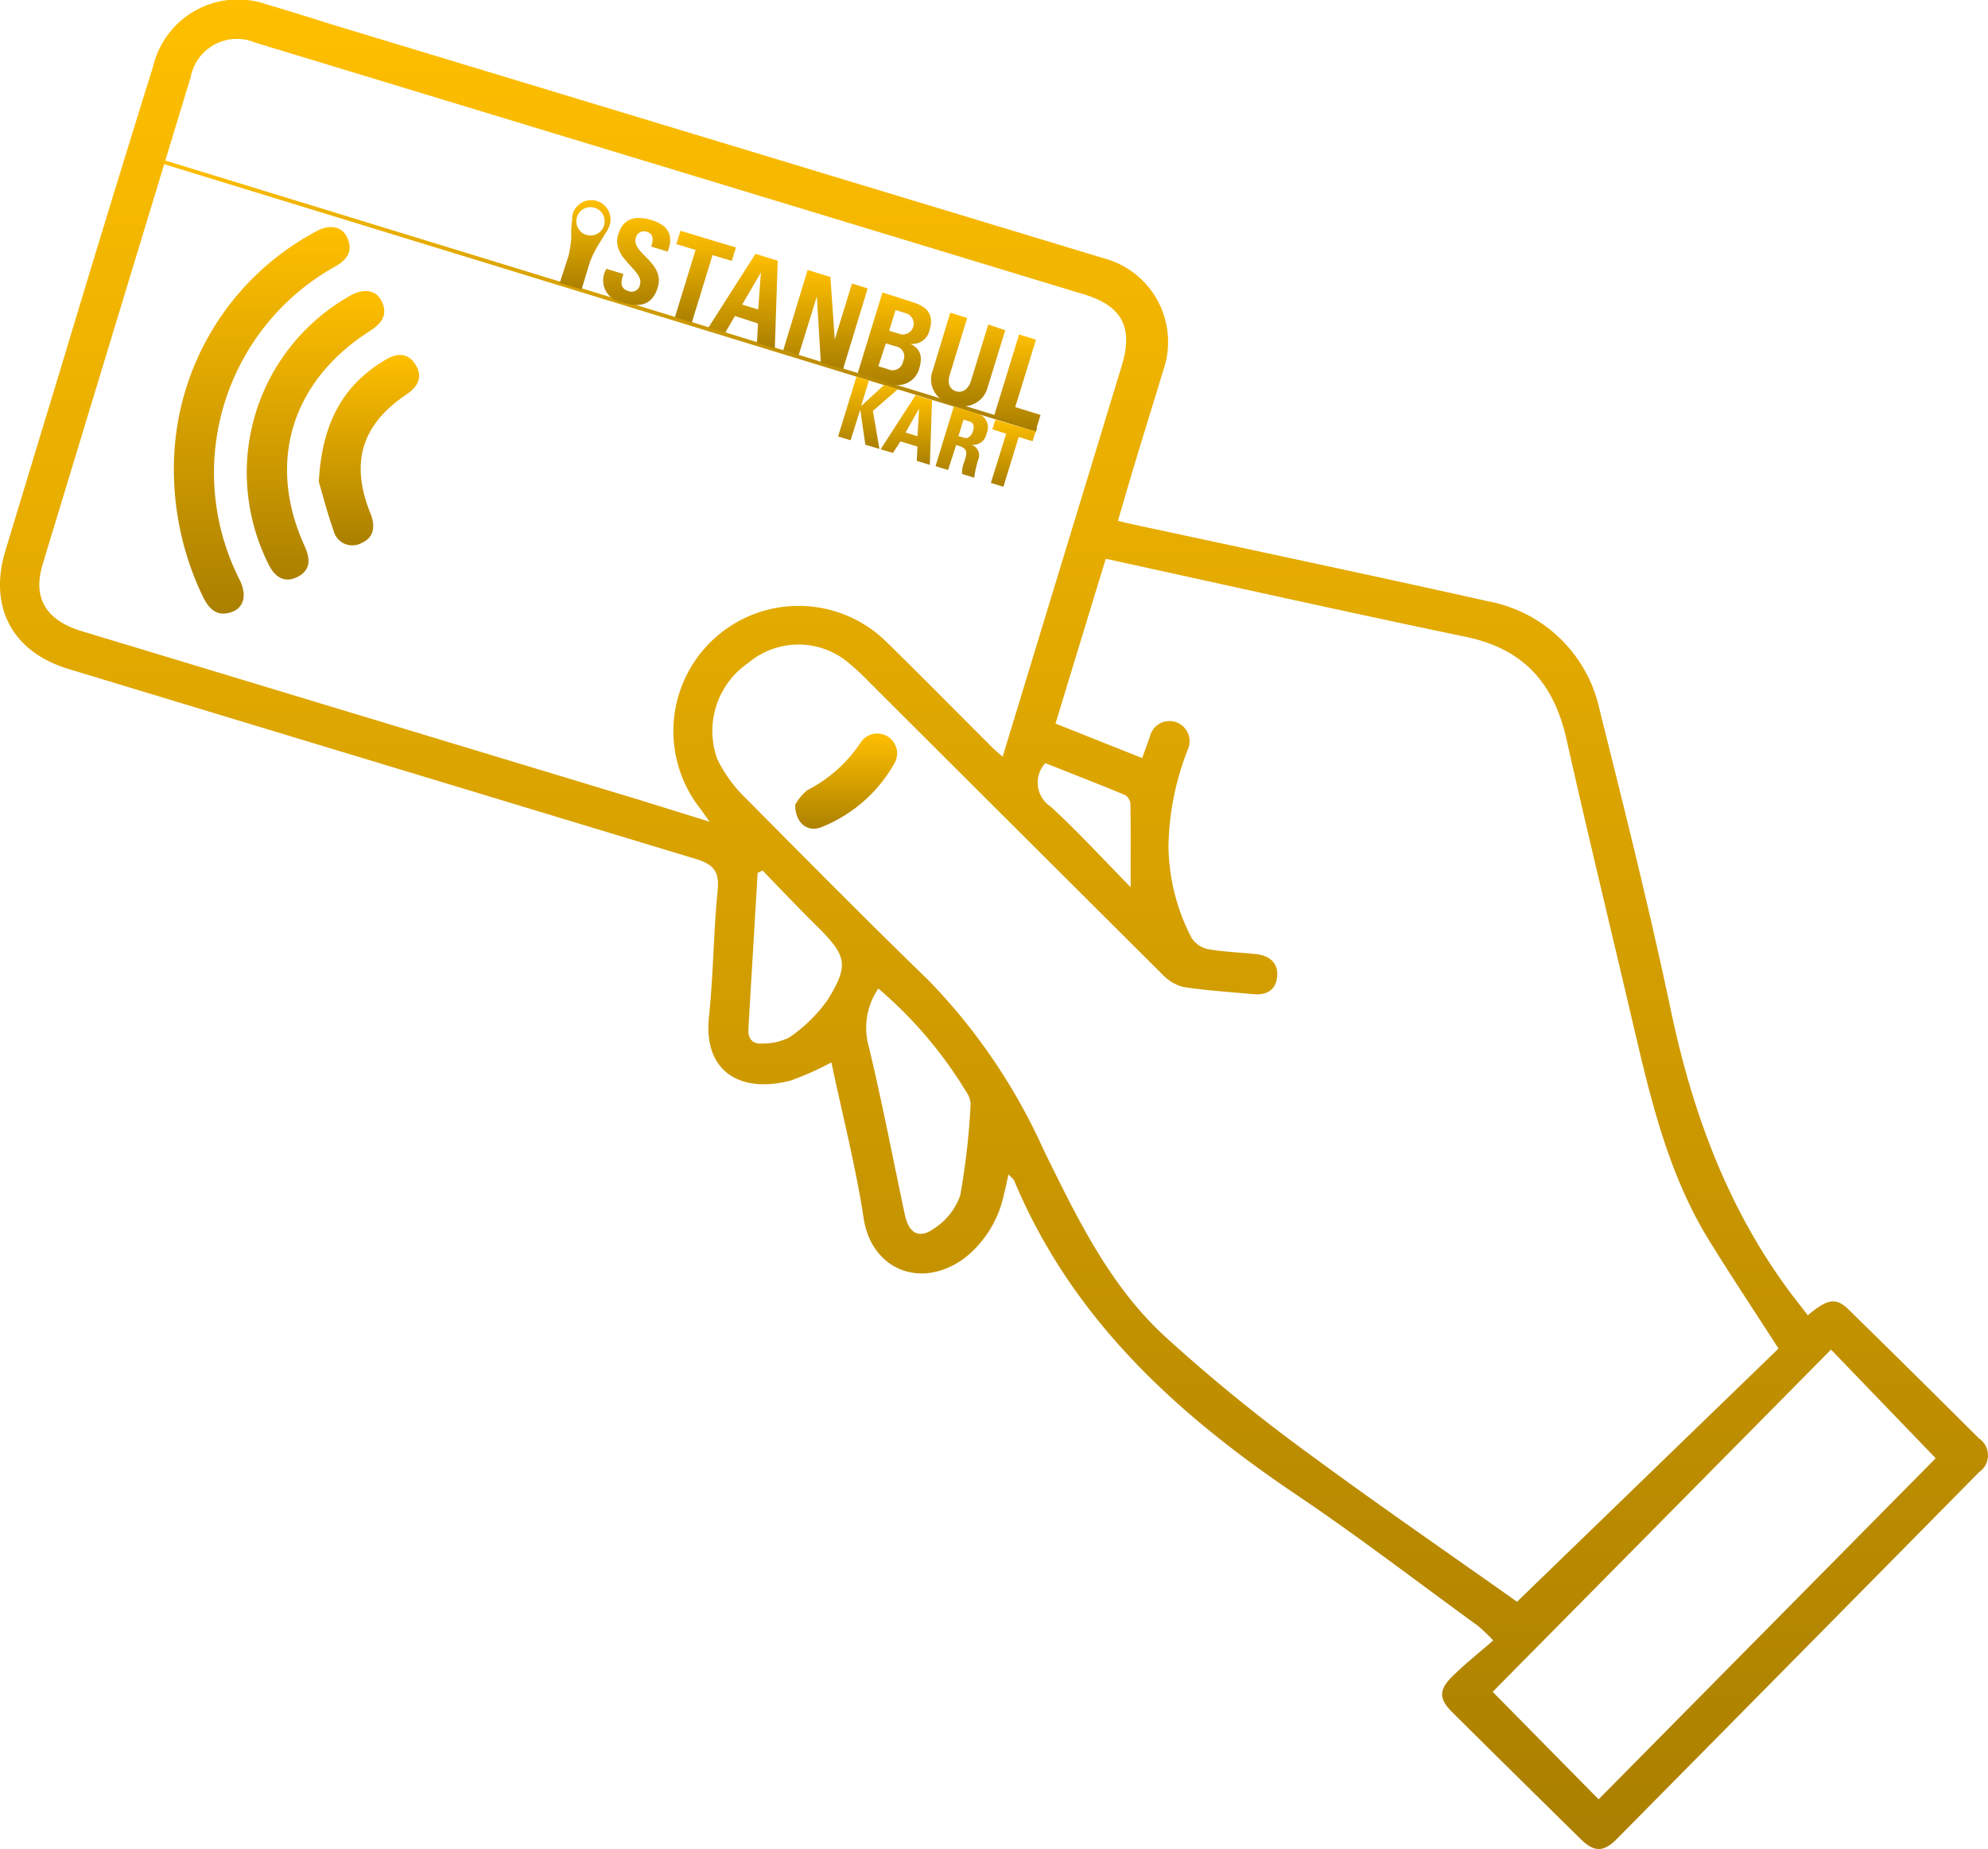 <svg xmlns="http://www.w3.org/2000/svg" xmlns:xlink="http://www.w3.org/1999/xlink" width="122.256" height="113.696" viewBox="0 0 122.256 113.696">
  <defs>
    <linearGradient id="linear-gradient" x1="0.5" x2="0.5" y2="1" gradientUnits="objectBoundingBox">
      <stop offset="0" stop-color="#ffbf00"/>
      <stop offset="1" stop-color="#aa7f00"/>
    </linearGradient>
  </defs>
  <g id="icon_1" transform="translate(-12.677 -11.974)">
    <rect id="Rectangle_1332" data-name="Rectangle 1332" width="0.237" height="56.534" transform="translate(22.34 21.938) rotate(-72.94)" fill="url(#linear-gradient)"/>
    <path id="Path_20844" data-name="Path 20844" d="M73.817,34.411a1.185,1.185,0,1,0-2.251-.693.591.591,0,0,0,0,.124h0V33.9a5.789,5.789,0,0,0-.059,1.137,6.894,6.894,0,0,1-.172,1.137L70.8,37.817a.041.041,0,0,0,0,.041l1.3.373a.041.041,0,0,0,.041,0l.5-1.647a6.516,6.516,0,0,1,.5-1.037c.225-.361.48-.788.592-.948v-.047h0A.3.3,0,0,0,73.817,34.411Zm-1.38.48a.871.871,0,1,1,.665-.071A.865.865,0,0,1,72.437,34.891Z" transform="translate(-23.694 -8.473)" fill="url(#linear-gradient)"/>
    <path id="Path_20845" data-name="Path 20845" d="M76.5,39.793a1.365,1.365,0,0,1-.977-2.067l1.042.32c-.148.474-.249.877.32,1.054a.521.521,0,0,0,.7-.4c.272-.894-1.777-1.593-1.344-3.074.237-.776.8-1.279,2.061-.894,1.013.314,1.374.924.989,1.937l-1.013-.308c.113-.373.172-.77-.249-.9a.509.509,0,0,0-.7.367c-.29.942,1.824,1.5,1.344,3.062C78.274,40.166,77.285,40.036,76.5,39.793Z" transform="translate(-25.551 -9.224)" fill="url(#linear-gradient)"/>
    <path id="Path_20846" data-name="Path 20846" d="M86.505,36.961l-.255.823-1.185-.355-1.273,4.146-1.042-.32,1.273-4.146-1.185-.355.255-.823Z" transform="translate(-28.57 -9.767)" fill="url(#linear-gradient)"/>
    <path id="Path_20847" data-name="Path 20847" d="M86.22,42.873l2.9-4.543,1.368.421-.178,5.384-1.1-.338.065-1.185-1.416-.462-.592,1.019Zm3.234-3.394h0L88.3,41.451l.989.3Z" transform="translate(-29.984 -10.746)" fill="url(#linear-gradient)"/>
    <path id="Path_20848" data-name="Path 20848" d="M94,44.94,95.5,40l1.4.432.267,3.844h0l1.06-3.441.965.3L97.678,46.1,96.31,45.68l-.243-4.051h0l-1.119,3.613Z" transform="translate(-33.156 -11.426)" fill="url(#linear-gradient)"/>
    <path id="Path_20849" data-name="Path 20849" d="M101.73,47.309l1.522-4.969,1.848.592c.788.243,1.374.669,1.048,1.729a1.066,1.066,0,0,1-1.185.835h0c.7.332.752.865.545,1.546a1.365,1.365,0,0,1-1.937.841Zm1.937-2.618.7.213a.664.664,0,0,0,.332-1.285l-.64-.2ZM103,46.877l.592.178a.646.646,0,0,0,.93-.486.628.628,0,0,0-.468-.918l-.592-.184Z" transform="translate(-36.308 -12.381)" fill="url(#linear-gradient)"/>
    <path id="Path_20850" data-name="Path 20850" d="M113.915,45.522l-1.084,3.518a1.549,1.549,0,0,1-2.156,1.013A1.521,1.521,0,0,1,109.455,48l1.078-3.554,1.042.32-1.06,3.453c-.19.592,0,.936.373,1.054s.758-.1.924-.652l1.06-3.453Z" transform="translate(-39.419 -13.241)" fill="url(#linear-gradient)"/>
    <path id="Path_20851" data-name="Path 20851" d="M115.91,51.669l1.528-4.969,1.037.32L117.2,51.166l1.558.48-.255.823Z" transform="translate(-42.089 -14.158)" fill="url(#linear-gradient)"/>
    <path id="Path_20852" data-name="Path 20852" d="M102.525,51.589l.847.261-1.534,1.333.4,2.34-.865-.261-.314-2.156h0l-.592,1.883-.77-.231,1.131-3.678.764.237-.48,1.575h0Z" transform="translate(-35.48 -15.944)" fill="url(#linear-gradient)"/>
    <path id="Path_20853" data-name="Path 20853" d="M104.11,56.329,106.26,53l1.013.308-.136,3.98-.806-.249.047-.877-1.048-.32-.462.711Zm2.369-2.511h0l-.835,1.481.734.225Z" transform="translate(-37.278 -16.727)" fill="url(#linear-gradient)"/>
    <path id="Path_20854" data-name="Path 20854" d="M110.58,58.079l-.77-.237,1.125-3.672,1.421.432a.871.871,0,0,1,.592,1.226.829.829,0,0,1-.954.693h0a.681.681,0,0,1,.444.924,5.45,5.45,0,0,0-.243,1.108l-.752-.231a1.694,1.694,0,0,1,.136-.74c.13-.432.29-.794-.3-.977l-.2-.059Zm.64-2.085.338.1c.308.095.486-.184.557-.415.113-.355,0-.533-.243-.592l-.338-.107Z" transform="translate(-39.602 -17.204)" fill="url(#linear-gradient)"/>
    <path id="Path_20855" data-name="Path 20855" d="M118.314,56.279l-.19.592-.853-.261-.942,3.062-.77-.237.942-3.027-.853-.267.19-.592Z" transform="translate(-41.947 -17.766)" fill="url(#linear-gradient)"/>
    <path id="Path_20856" data-name="Path 20856" d="M63.805,77.3c.687,3.258,1.5,6.414,1.99,9.619.462,3.038,3.435,4.413,6.172,2.44a6.728,6.728,0,0,0,2.446-3.933c.1-.367.172-.74.284-1.238.166.184.3.278.355.4,3.554,8.482,9.956,14.322,17.378,19.32,3.8,2.559,7.439,5.36,11.153,8.055a12.373,12.373,0,0,1,.924.883c-.865.752-1.712,1.427-2.482,2.18-.877.853-.877,1.4-.041,2.233q3.956,3.927,7.925,7.824c.806.788,1.38.782,2.168,0Q123.236,113.8,134.382,102.5a1.251,1.251,0,0,0,0-2.073q-3.98-3.968-8-7.907c-.788-.776-1.3-.7-2.529.332-.231-.29-.456-.592-.675-.865-4.1-5.289-6.367-11.348-7.741-17.852-1.309-6.2-2.843-12.343-4.383-18.485a8.618,8.618,0,0,0-6.823-6.693c-7.415-1.658-14.849-3.222-22.27-4.821L81.426,44c.379-1.285.74-2.541,1.119-3.791C83.09,38.4,83.659,36.6,84.2,34.787a5.318,5.318,0,0,0-3.684-6.942Q57.059,20.738,33.592,13.63c-1.5-.456-3-.948-4.519-1.386A5.354,5.354,0,0,0,22.1,16.029q-2.884,9.258-5.674,18.551Q14.716,40.2,13.01,45.833c-1.054,3.471.432,6.231,3.868,7.273q19.291,5.846,38.588,11.686c1.1.332,1.463.776,1.344,1.943-.255,2.576-.261,5.183-.533,7.759-.361,3.364,1.913,4.738,5.017,3.927A17.4,17.4,0,0,0,63.805,77.3Zm42.165,33.168c-4.33-3.068-8.944-6.237-13.439-9.571a103.9,103.9,0,0,1-8.114-6.651c-3.495-3.169-5.5-7.38-7.546-11.532a36.316,36.316,0,0,0-7.107-10.472c-3.8-3.684-7.516-7.445-11.254-11.212a8.488,8.488,0,0,1-1.718-2.369A5.069,5.069,0,0,1,58.7,52.733a4.783,4.783,0,0,1,6.024-.113,15.738,15.738,0,0,1,1.451,1.339q8.985,8.967,17.952,17.9a2.725,2.725,0,0,0,1.291.8c1.416.225,2.855.308,4.282.444.811.083,1.421-.19,1.516-1.054s-.48-1.327-1.327-1.41c-.977-.1-1.96-.13-2.926-.3a1.617,1.617,0,0,1-1.013-.7,12.539,12.539,0,0,1-1.416-5.645A16.993,16.993,0,0,1,85.72,58.07a1.238,1.238,0,1,0-2.334-.782l-.468,1.3-5.331-2.12c1.037-3.406,2.043-6.711,3.092-10.134,7.439,1.623,14.778,3.269,22.14,4.8,3.554.734,5.419,2.861,6.189,6.284,1.273,5.668,2.642,11.313,3.968,16.969,1.119,4.774,2.174,9.577,4.786,13.83,1.356,2.2,2.79,4.353,4.288,6.681ZM74.336,58.508c-.3-.272-.492-.421-.657-.592-2.209-2.2-4.395-4.43-6.622-6.6A7.7,7.7,0,0,0,55.62,61.54c.2.249.367.509.7.965l-4.359-1.356L17.7,50.784c-2.209-.669-3.027-2.055-2.4-4.11q4.543-14.967,9.1-29.946A2.9,2.9,0,0,1,28.392,14.6L79.329,30.072c2.369.711,3.05,2.049,2.334,4.389-.871,2.843-1.729,5.692-2.6,8.535C77.5,48.119,75.941,53.242,74.336,58.508Zm57.381,43.136-20.73,20.973-6.515-6.61,20.807-21.044ZM66.69,72.758A26.061,26.061,0,0,1,72.1,79.114a1.439,1.439,0,0,1,.267.77,43.858,43.858,0,0,1-.64,5.6A4,4,0,0,1,70.1,87.53c-.912.652-1.534.272-1.777-.859-.729-3.423-1.386-6.865-2.2-10.27a4.3,4.3,0,0,1,.569-3.643Zm-7.421-7.107.308-.148c1.137,1.185,2.268,2.369,3.418,3.5,1.735,1.741,1.9,2.316.592,4.436a9.429,9.429,0,0,1-2.34,2.31,3.5,3.5,0,0,1-1.688.391c-.592.059-.894-.29-.859-.9Zm22.939.877c-1.777-1.812-3.287-3.459-4.922-4.957A1.765,1.765,0,0,1,76.96,58.9c1.623.646,3.275,1.285,4.916,1.966a.729.729,0,0,1,.32.551C82.219,63,82.208,64.591,82.208,66.527Z" transform="translate(0 0)" fill="url(#linear-gradient)"/>
    <path id="Path_20857" data-name="Path 20857" d="M95.24,92.5c0,1.131.776,1.712,1.6,1.38a8.92,8.92,0,0,0,4.549-4.016,1.22,1.22,0,0,0-2.1-1.226,8.671,8.671,0,0,1-3.3,2.961A3.08,3.08,0,0,0,95.24,92.5Z" transform="translate(-33.662 -31.038)" fill="url(#linear-gradient)"/>
    <path id="Path_20858" data-name="Path 20858" d="M30.75,49.806a18.045,18.045,0,0,0,1.777,8.476c.385.782.9,1.273,1.818.918.717-.284.9-1.06.426-1.984a14.523,14.523,0,0,1,5.887-19.243c.752-.415,1.114-.977.74-1.777-.32-.711-1.114-.853-1.99-.338A16.5,16.5,0,0,0,30.75,49.806Z" transform="translate(-7.369 -9.612)" fill="url(#linear-gradient)"/>
    <path id="Path_20859" data-name="Path 20859" d="M38.3,53.424a12.58,12.58,0,0,0,1.339,5.568c.373.77.965,1.185,1.777.776s.806-1.09.45-1.878c-2.369-5.171-.811-10.181,4.028-13.261.711-.456,1.1-1,.7-1.818-.338-.7-1.125-.823-2-.3A12.478,12.478,0,0,0,38.3,53.424Z" transform="translate(-10.447 -12.318)" fill="url(#linear-gradient)"/>
    <path id="Path_20860" data-name="Path 20860" d="M45.78,56.629c.207.693.509,1.872.912,3.015a1.185,1.185,0,0,0,1.694.758c.77-.338.888-.977.592-1.777-1.285-3.133-.592-5.5,2.186-7.368.729-.492,1.037-1.09.551-1.854s-1.185-.675-1.848-.272C47.219,50.706,45.97,53.075,45.78,56.629Z" transform="translate(-13.497 -15.025)" fill="url(#linear-gradient)"/>
  </g>
</svg>
